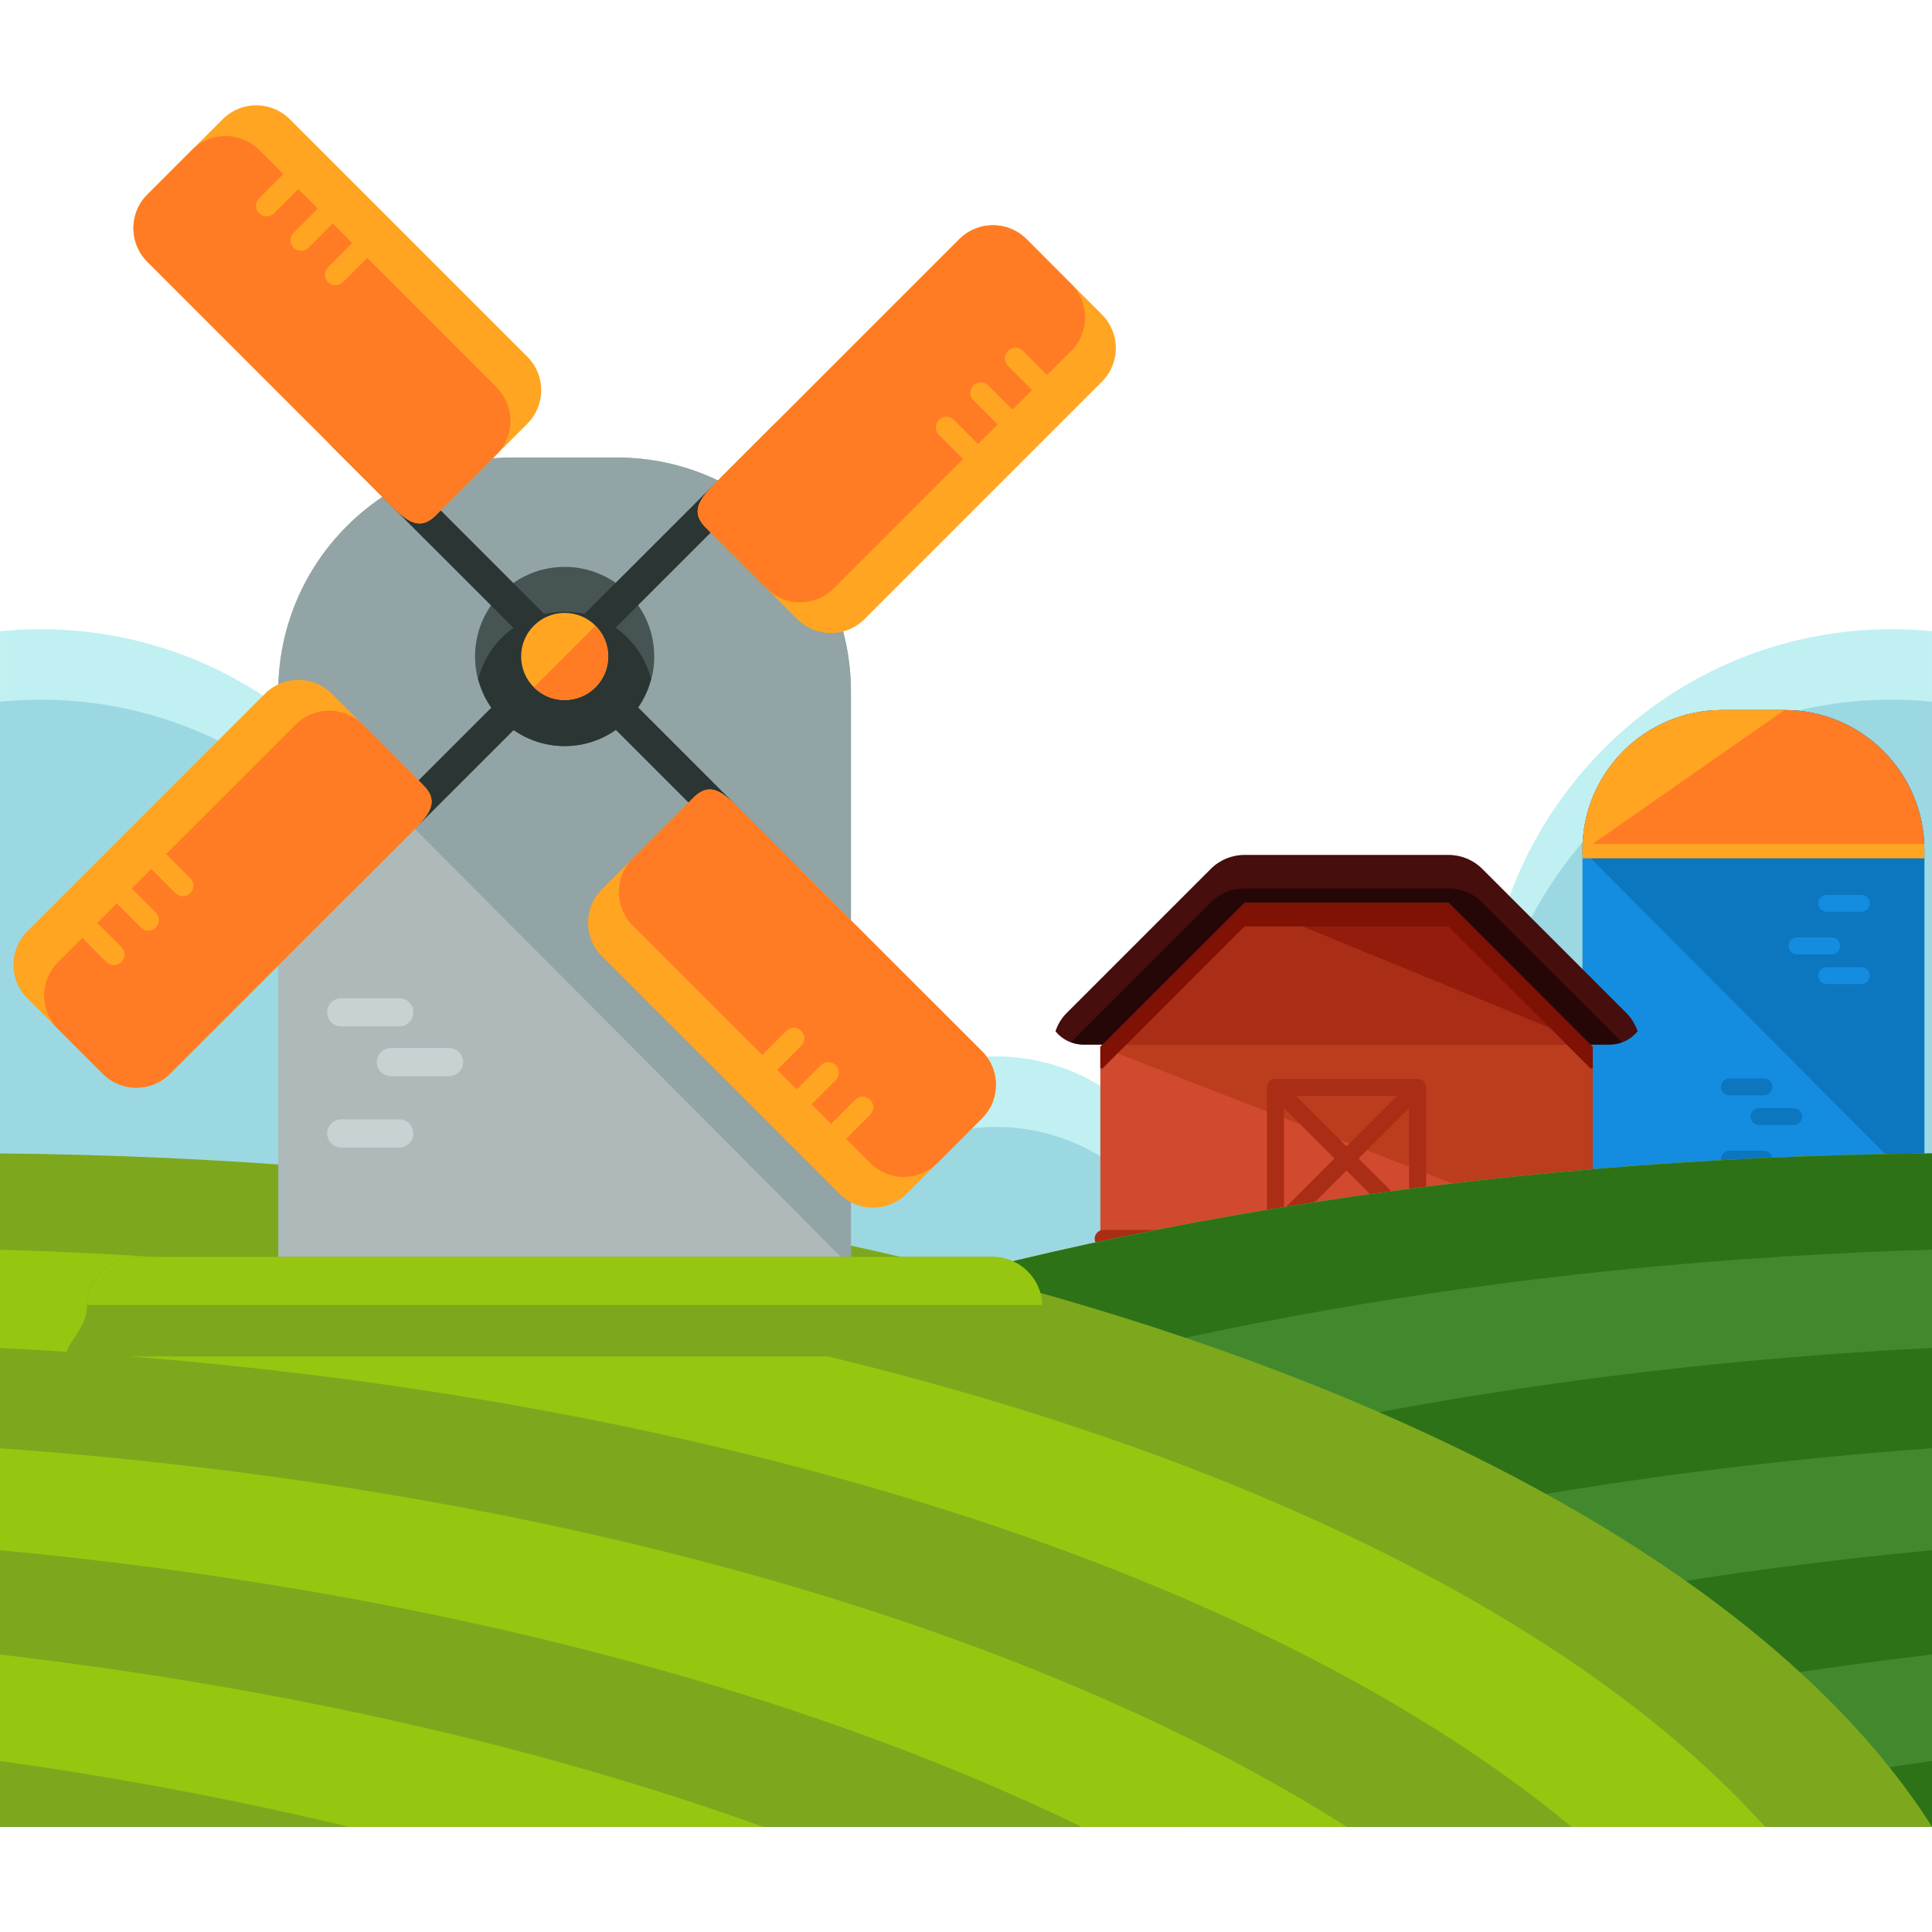 <?xml version="1.0" encoding="iso-8859-1"?>
<!-- Uploaded to: SVG Repo, www.svgrepo.com, Generator: SVG Repo Mixer Tools -->
<svg height="800px" width="800px" version="1.1" id="Layer_1" xmlns="http://www.w3.org/2000/svg" xmlns:xlink="http://www.w3.org/1999/xlink" 
	 viewBox="0 0 488.369 488.369" xml:space="preserve">
<path style="fill:#C0F0F2;" d="M236.599,267.044c-11.296,0-21.709,3.718-30.145,9.941c-9.287-10.004-22.528-16.282-37.266-16.282
	c-8.909,0-17.282,2.308-24.56,6.317c-8.31-9.578-19.614-16.431-32.516-19.046c-6.9-50.215-49.853-88.923-101.927-88.923
	c-3.434,0-6.845,0.181-10.177,0.504v205.021c3.332,0.323,6.743,0.504,10.177,0.504c19.377,0,37.447-5.451,52.933-14.769
	c10.122,8.428,23.15,13.485,37.344,13.485c13.808,0,26.474-4.805,36.486-12.8c8.767,7.2,20.007,11.54,32.248,11.54
	c11.319,0,21.709-3.734,30.145-9.941c9.303,10.004,22.528,16.289,37.266,16.289c28.121,0,50.916-22.812,50.916-50.932
	C287.516,289.84,264.72,267.044,236.599,267.044z"/>
<path style="fill:#9CD8E2;" d="M236.599,284.862c-11.296,0-21.709,3.718-30.145,9.941c-9.287-10.004-22.528-16.305-37.266-16.305
	c-8.909,0-17.282,2.3-24.56,6.325c-8.31-9.563-19.614-16.447-32.516-19.046c-6.9-50.2-49.853-88.915-101.927-88.915
	c-3.434,0-6.845,0.189-10.177,0.512v204.989c3.332,0.354,6.743,0.512,10.177,0.512c19.377,0,37.447-5.443,52.933-14.754
	c10.122,8.405,23.15,13.493,37.344,13.493c13.808,0,26.474-4.805,36.486-12.8c8.767,7.199,20.007,11.524,32.248,11.524
	c11.319,0,21.709-3.734,30.145-9.964c9.303,10.012,22.528,16.305,37.266,16.305c28.121,0,50.916-22.796,50.916-50.916
	C287.516,307.642,264.72,284.862,236.599,284.862z"/>
<path style="fill:#C0F0F2;" d="M251.77,267.044c11.296,0,21.709,3.718,30.145,9.941c9.287-10.004,22.528-16.282,37.266-16.282
	c8.909,0,17.282,2.308,24.552,6.317c8.302-9.578,19.629-16.431,32.524-19.046c6.892-50.215,49.853-88.923,101.935-88.923
	c3.426,0,6.829,0.181,10.169,0.504v205.021c-3.34,0.323-6.743,0.504-10.169,0.504c-19.385,0-37.455-5.451-52.949-14.769
	c-10.114,8.428-23.15,13.485-37.337,13.485c-13.816,0-26.466-4.805-36.486-12.8c-8.767,7.2-20.007,11.54-32.248,11.54
	c-11.319,0-21.709-3.734-30.145-9.941c-9.303,10.004-22.528,16.289-37.266,16.289c-28.121,0-50.916-22.812-50.916-50.932
	C200.854,289.84,223.649,267.044,251.77,267.044z"/>
<path style="fill:#9CD8E2;" d="M251.77,284.862c11.296,0,21.709,3.718,30.145,9.941c9.287-10.004,22.528-16.305,37.266-16.305
	c8.909,0,17.282,2.3,24.552,6.325c8.302-9.563,19.629-16.447,32.524-19.046c6.892-50.2,49.853-88.915,101.935-88.915
	c3.426,0,6.829,0.189,10.169,0.512v204.989c-3.34,0.354-6.743,0.512-10.169,0.512c-19.385,0-37.455-5.443-52.949-14.754
	c-10.114,8.405-23.15,13.493-37.337,13.493c-13.816,0-26.466-4.805-36.486-12.8c-8.767,7.199-20.007,11.524-32.248,11.524
	c-11.319,0-21.709-3.734-30.145-9.964c-9.303,10.012-22.528,16.305-37.266,16.305c-28.121,0-50.916-22.796-50.916-50.916
	C200.854,307.642,223.649,284.862,251.77,284.862z"/>
<path style="fill:#148DE0;" d="M486.439,301.656v-86.812c0-19.543-15.841-35.36-35.367-35.36h-15.714
	c-19.519,0-35.352,15.817-35.352,35.36v86.812L486.439,301.656L486.439,301.656z"/>
<g>
	<path style="fill:#0C76BF;" d="M486.439,301.656v-86.812c0-19.543-15.841-35.36-35.367-35.36h-15.714
		c-19.519,0-35.352,15.817-35.352,35.36"/>
	<path style="fill:#0C76BF;" d="M448.039,274.732c0,1.174-0.961,2.135-2.143,2.135h-8.751c-1.174,0-2.119-0.961-2.119-2.135l0,0
		c0-1.166,0.937-2.135,2.119-2.135h8.751C447.078,272.598,448.039,273.559,448.039,274.732L448.039,274.732z"/>
	<path style="fill:#0C76BF;" d="M448.039,293.023c0,1.166-0.961,2.119-2.143,2.119h-8.751c-1.174,0-2.119-0.945-2.119-2.119l0,0
		c0-1.189,0.937-2.135,2.119-2.135h8.751C447.078,290.888,448.039,291.833,448.039,293.023L448.039,293.023z"/>
	<path style="fill:#0C76BF;" d="M455.546,282.239c0,1.189-0.961,2.143-2.143,2.143h-8.743c-1.174,0-2.135-0.953-2.135-2.143l0,0
		c0-1.15,0.953-2.119,2.135-2.119h8.743C454.585,280.12,455.546,281.089,455.546,282.239L455.546,282.239z"/>
</g>
<g>
	<path style="fill:#148DE0;" d="M459.626,246.635c0-1.189,0.961-2.143,2.143-2.143h8.736c1.189,0,2.143,0.953,2.143,2.143l0,0
		c0,1.15-0.953,2.103-2.143,2.103h-8.736C460.587,248.731,459.626,247.785,459.626,246.635L459.626,246.635z"/>
	<path style="fill:#148DE0;" d="M459.626,228.345c0-1.174,0.961-2.135,2.143-2.135h8.736c1.189,0,2.143,0.961,2.143,2.135l0,0
		c0,1.166-0.953,2.135-2.143,2.135h-8.736C460.587,230.48,459.626,229.519,459.626,228.345L459.626,228.345z"/>
	<path style="fill:#148DE0;" d="M452.128,239.105c0-1.182,0.945-2.135,2.135-2.135h8.736c1.197,0,2.143,0.945,2.143,2.135l0,0
		c0,1.166-0.945,2.135-2.143,2.135h-8.736C453.081,241.24,452.128,240.279,452.128,239.105L452.128,239.105z"/>
</g>
<path style="fill:#FF7C24;" d="M451.072,179.485h-15.714c-19.519,0-35.352,15.817-35.352,35.36l0.165,0.15h86.268v-0.15
	C486.439,195.301,470.599,179.485,451.072,179.485z"/>
<g>
	<path style="fill:#FFA522;" d="M451.072,179.485h-15.714c-19.519,0-35.352,15.817-35.352,35.36l0.165,0.15"/>
	<path style="fill:#FFA522;" d="M399.998,214.844v2.127h86.441v-2.127c0-0.488-0.063-1-0.095-1.497h-86.268
		C400.061,213.844,399.998,214.356,399.998,214.844z"/>
</g>
<polygon style="fill:#D14A2F;" points="402.621,312.959 402.621,264.595 366.151,228.148 314.589,228.148 278.142,264.595 
	278.142,312.959 "/>
<polyline style="fill:#BC3C1E;" points="402.621,312.959 402.621,264.595 366.151,228.148 314.589,228.148 278.142,264.595 "/>
<polygon style="fill:#931C0C;" points="402.038,264.035 366.151,228.148 314.589,228.148 278.701,264.035 "/>
<polyline style="fill:#AA2D15;" points="314.589,228.148 278.701,264.035 402.038,264.035 "/>
<polygon style="fill:#7F1105;" points="314.589,228.148 278.142,264.595 278.142,270.061 278.701,270.061 314.589,234.166 
	366.151,234.166 402.038,270.061 402.621,270.061 402.621,264.595 366.151,228.148 "/>
<path style="fill:#470E0E;" d="M413.964,260.688c-0.607-1.709-1.528-3.308-2.828-4.6l-36.462-36.47
	c-2.253-2.253-5.317-3.513-8.515-3.513h-51.57c-3.182,0-6.254,1.26-8.507,3.513l-36.47,36.47c-1.308,1.292-2.237,2.891-2.812,4.6
	c1.654,2.024,4.143,3.348,6.963,3.348h4.947l35.887-35.887h51.57l35.887,35.887h4.955
	C409.821,264.035,412.302,262.712,413.964,260.688z"/>
<path style="fill:#260707;" d="M366.151,224.572h-51.57c-3.182,0-6.254,1.245-8.507,3.529l-35.367,35.336
	c0.961,0.347,1.977,0.591,3.048,0.591h4.947l35.887-35.887h51.57l35.887,35.887h4.955c1.071,0,2.072-0.244,3.033-0.591
	l-35.352-35.336C372.413,225.817,369.357,224.572,366.151,224.572z"/>
<g>
	<path style="fill:#AA2D15;" d="M358.353,312.959h-35.95c-1.189,0-2.143-0.985-2.143-2.174V274.85c0-1.197,0.953-2.158,2.143-2.158
		h35.95c1.189,0,2.15,0.961,2.15,2.158v35.935C360.511,311.974,359.55,312.959,358.353,312.959z M324.553,308.642h31.634v-31.626
		h-31.634V308.642z"/>
	<path style="fill:#AA2D15;" d="M324.427,310.911c-0.528,0-1.103-0.189-1.52-0.622c-0.819-0.835-0.819-2.221,0-3.048l31.87-31.862
		c0.843-0.835,2.206-0.866,3.056,0c0.835,0.827,0.835,2.206,0,3.04l-31.854,31.87C325.53,310.706,324.986,310.911,324.427,310.911z"
		/>
	<path style="fill:#AA2D15;" d="M356.305,310.911c-0.551,0-1.118-0.197-1.536-0.622l-31.87-31.87c-0.819-0.827-0.819-2.206,0-3.04
		c0.851-0.866,2.221-0.866,3.072,0l31.854,31.862c0.835,0.819,0.835,2.206,0,3.048C357.415,310.714,356.872,310.911,356.305,310.911
		z"/>
	<path style="fill:#AA2D15;" d="M405.165,313.132c0,1.268-1,2.284-2.261,2.284H278.961c-1.237,0-2.253-1.016-2.253-2.284l0,0
		c0-1.229,1.016-2.237,2.253-2.237h123.936C404.165,310.895,405.165,311.904,405.165,313.132L405.165,313.132z"/>
</g>
<g>
	<g>
		<path id="SVGCleanerId_0" style="fill:#7DA81D;" d="M488.369,291.565C256.181,293.653,61.487,364.876,0,461.746h488.369V291.565z"
			/>
	</g>
	<g>
		<path id="SVGCleanerId_0_1_" style="fill:#7DA81D;" d="M488.369,291.565C256.181,293.653,61.487,364.876,0,461.746h488.369
			V291.565z"/>
	</g>
</g>
<g>
	<path id="SVGCleanerId_0_2_" style="fill:#2D7216;" d="M488.369,291.565C256.181,293.653,61.487,364.876,0,461.746h488.369V291.565
		z"/>
</g>
<g>
	<path style="fill:#42892E;" d="M91.152,461.746c79.328-65.694,225.571-112.349,397.217-121.021v-24.828
		c-202.295,5.979-372.823,64.52-446.165,145.857h48.947V461.746z"/>
	<path style="fill:#42892E;" d="M488.369,391.862v-25.773C348.373,376.187,227.021,411.578,148,461.754h67.017
		C286.783,426.883,381.487,401.913,488.369,391.862z"/>
	<path style="fill:#42892E;" d="M488.369,445.142v-26.908c-71.357,8.334-136.799,23.347-192.819,43.512h104.716
		C428.237,455.051,457.657,449.45,488.369,445.142z"/>
</g>
<path style="fill:#7DA81D;" d="M0,291.565c232.188,2.087,426.874,73.311,488.369,170.181H0V291.565z"/>
<g>
	<path style="fill:#96C610;" d="M397.21,461.746C317.881,396.053,171.638,349.398,0,340.725v-24.828
		c202.287,5.979,372.815,64.52,446.165,145.857H397.21V461.746z"/>
	<path style="fill:#96C610;" d="M0,391.862v-25.773c139.997,10.098,261.333,45.489,340.378,95.665h-67.025
		C201.586,426.883,106.874,401.913,0,391.862z"/>
	<path style="fill:#96C610;" d="M0,445.142v-26.908c71.349,8.334,136.791,23.347,192.819,43.512H88.096
		C60.125,455.051,30.712,449.45,0,445.142z"/>
</g>
<path style="fill:#AEB9BA;" d="M215.103,320.253V174.837c0-32.681-26.498-59.195-59.219-59.195H129.56
	c-32.697,0-59.219,26.506-59.219,59.195v145.416H215.103z"/>
<path style="fill:#92A4A5;" d="M215.103,320.253V174.837c0-32.681-26.498-59.195-59.219-59.195H129.56
	c-32.697,0-59.219,26.506-59.219,59.195"/>
<g>
	<path style="fill:#C7D2D3;" d="M104.487,255.883c0,1.961-1.591,3.576-3.568,3.576H86.252c-1.969,0-3.552-1.615-3.552-3.576l0,0
		c0-1.961,1.583-3.56,3.552-3.56h14.667C102.888,252.322,104.487,253.921,104.487,255.883L104.487,255.883z"/>
	<path style="fill:#C7D2D3;" d="M104.487,286.5c0,1.969-1.591,3.568-3.568,3.568H86.252c-1.969,0-3.552-1.599-3.552-3.568l0,0
		c0-1.977,1.583-3.56,3.552-3.56h14.667C102.888,282.94,104.487,284.523,104.487,286.5L104.487,286.5z"/>
	<path style="fill:#C7D2D3;" d="M117.075,268.462c0,1.977-1.599,3.576-3.576,3.576H98.84c-1.977,0-3.592-1.599-3.592-3.576l0,0
		c0-1.961,1.615-3.545,3.592-3.545h14.659C115.476,264.918,117.075,266.501,117.075,268.462L117.075,268.462z"/>
</g>
<g>
	<path style="fill:#148DE0;" d="M199.255,232.425c0,1.961-1.591,3.545-3.56,3.545h-14.69c-1.938,0-3.545-1.583-3.545-3.545l0,0
		c0-1.977,1.607-3.576,3.545-3.576h14.69C197.664,228.849,199.255,230.448,199.255,232.425L199.255,232.425z"/>
	<path style="fill:#148DE0;" d="M206.171,249.384c0,1.977-1.591,3.576-3.552,3.576h-14.69c-1.953,0-3.56-1.599-3.56-3.576l0,0
		c0-1.961,1.607-3.545,3.56-3.545h14.69C204.579,245.84,206.171,247.423,206.171,249.384L206.171,249.384z"/>
</g>
<circle style="fill:#465453;" cx="142.73" cy="165.944" r="22.646"/>
<g>
	<path style="fill:#2B3534;" d="M142.738,154.625c-10.547,0-19.33,7.231-21.835,16.975c2.505,9.752,11.296,16.991,21.835,16.991
		c10.539,0,19.298-7.239,21.827-16.991C162.036,161.856,153.277,154.625,142.738,154.625z"/>
	<path style="fill:#2B3534;" d="M148.102,160.517c-1.552-1.552-1.56-4.088-0.008-5.656l47.813-47.797
		c1.56-1.536,4.088-1.536,5.64,0.008c1.568,1.568,1.568,4.104,0,5.671l-47.789,47.774
		C152.174,162.084,149.669,162.084,148.102,160.517z"/>
</g>
<path style="fill:#FFA522;" d="M218.498,156.523c-4.671,4.679-12.256,4.679-16.943,0l-23.127-23.127
	c-4.671-4.679-0.638-8.224,4.041-12.918l60.046-60.046c4.695-4.679,12.288-4.663,16.959,0l19.078,19.078
	c4.679,4.679,4.679,12.288,0,16.959L218.498,156.523z"/>
<path style="fill:#FF7C24;" d="M210.739,148.749l60.03-60.054c4.687-4.671,4.687-12.256,0-16.928l-11.296-11.327
	c-4.679-4.663-12.272-4.679-16.959,0l-60.046,60.046c-4.679,4.695-8.704,8.239-4.041,12.918l15.368,15.344
	C198.459,153.42,206.045,153.42,210.739,148.749z"/>
<g>
	<path style="fill:#FFA522;" d="M266.067,100.006c-1.048,1.04-2.749,1.04-3.773,0l-7.507-7.538c-1.063-1.032-1.063-2.71,0-3.765l0,0
		c1.032-1.048,2.718-1.048,3.757-0.016l7.53,7.538C267.099,97.289,267.099,98.951,266.067,100.006L266.067,100.006z"/>
	<path style="fill:#FFA522;" d="M257.355,108.718c-1.032,1.056-2.725,1.056-3.773,0l-7.53-7.522
		c-1.024-1.048-1.024-2.725,0.008-3.773l0,0c1.048-1.04,2.733-1.056,3.765,0l7.53,7.53
		C258.387,105.993,258.402,107.686,257.355,108.718L257.355,108.718z"/>
	<path style="fill:#FFA522;" d="M248.651,117.438c-1.048,1.04-2.749,1.04-3.773,0l-7.554-7.53c-1.024-1.056-1.016-2.749,0.008-3.773
		l0,0c1.04-1.04,2.741-1.04,3.773-0.016l7.538,7.546C249.683,114.697,249.683,116.39,248.651,117.438L248.651,117.438z"/>
</g>
<path style="fill:#2B3534;" d="M137.358,171.371c1.56,1.552,1.56,4.096,0,5.663l-47.813,47.789c-1.552,1.552-4.08,1.552-5.648,0
	c-1.568-1.568-1.568-4.096,0-5.664l47.813-47.789C133.285,169.82,135.79,169.82,137.358,171.371z"/>
<path style="fill:#FFA522;" d="M66.946,175.381c4.695-4.695,12.28-4.679,16.951,0l23.127,23.127
	c4.679,4.679,0.63,8.224-4.049,12.918l-60.038,60.03c-4.687,4.695-12.28,4.679-16.943,0L6.916,252.37
	c-4.695-4.679-4.695-12.256,0-16.959L66.946,175.381z"/>
<path style="fill:#FF7C24;" d="M74.72,183.155l-60.046,60.03c-4.695,4.695-4.695,12.28-0.016,16.959l11.335,11.303
	c4.671,4.679,12.264,4.695,16.943,0l60.038-60.03c4.679-4.695,8.72-8.239,4.049-12.918l-15.352-15.36
	C87.001,178.461,79.407,178.461,74.72,183.155z"/>
<g>
	<path style="fill:#FFA522;" d="M19.385,231.89c1.04-1.056,2.741-1.04,3.773,0l7.538,7.515c1.032,1.055,1.032,2.733,0,3.773l0,0
		c-1.048,1.04-2.749,1.04-3.773,0l-7.538-7.53C18.361,234.615,18.345,232.922,19.385,231.89L19.385,231.89z"/>
	<path style="fill:#FFA522;" d="M28.089,223.17c1.048-1.04,2.733-1.04,3.781,0l7.522,7.53c1.032,1.04,1.032,2.749-0.008,3.765l0,0
		c-1.016,1.048-2.725,1.048-3.757,0.016l-7.53-7.538C27.065,225.895,27.057,224.218,28.089,223.17L28.089,223.17z"/>
	<path style="fill:#FFA522;" d="M36.809,214.458c1.048-1.04,2.733-1.04,3.773,0l7.53,7.546c1.04,1.032,1.04,2.718-0.008,3.773l0,0
		c-1.04,1.024-2.725,1.024-3.765,0l-7.522-7.538C35.769,217.199,35.769,215.49,36.809,214.458L36.809,214.458z"/>
</g>
<path style="fill:#2B3534;" d="M148.149,171.324c1.568-1.568,4.104-1.568,5.664,0l47.789,47.789c1.567,1.552,1.567,4.104,0,5.663
	c-1.568,1.552-4.104,1.536-5.648,0l-47.805-47.805C146.597,175.412,146.59,172.876,148.149,171.324z"/>
<path style="fill:#FFA522;" d="M152.159,241.72c-4.687-4.671-4.679-12.272,0-16.943l23.111-23.127
	c4.695-4.695,8.231-0.638,12.902,4.049l60.069,60.038c4.671,4.687,4.671,12.288,0,16.959l-19.078,19.078
	c-4.687,4.671-12.288,4.671-16.967-0.016L152.159,241.72z"/>
<path style="fill:#FF7C24;" d="M159.941,233.946l60.038,60.046c4.687,4.695,12.256,4.695,16.943,0.016l11.319-11.311
	c4.671-4.679,4.671-12.28,0-16.959l-60.069-60.038c-4.671-4.687-8.208-8.736-12.902-4.049l-15.328,15.344
	C155.238,221.681,155.238,229.267,159.941,233.946z"/>
<g>
	<path style="fill:#FFA522;" d="M208.652,289.297c-1.032-1.04-1.032-2.733,0-3.773l7.554-7.538c1.032-1.04,2.702-1.04,3.765,0.016
		l0,0c1.048,1.04,1.048,2.71,0,3.765l-7.53,7.522C211.409,290.321,209.699,290.321,208.652,289.297L208.652,289.297z"/>
	<path style="fill:#FFA522;" d="M199.964,280.585c-1.048-1.04-1.048-2.749,0-3.773l7.522-7.538c1.048-1.04,2.718-1.024,3.773,0l0,0
		c1.032,1.048,1.032,2.741,0,3.773l-7.538,7.538C202.681,281.625,201.003,281.625,199.964,280.585L199.964,280.585z"/>
	<path style="fill:#FFA522;" d="M191.252,271.873c-1.063-1.048-1.063-2.741,0-3.773l7.522-7.515c1.032-1.056,2.725-1.056,3.757,0
		l0,0c1.056,1.016,1.056,2.725,0,3.765l-7.515,7.53C193.953,272.905,192.291,272.905,191.252,271.873L191.252,271.873z"/>
</g>
<path style="fill:#2B3534;" d="M137.303,160.564c-1.568,1.568-4.088,1.568-5.648,0L83.85,112.791c-1.552-1.568-1.552-4.104,0-5.671
	c1.583-1.552,4.104-1.552,5.656,0l47.797,47.805C138.87,156.476,138.87,159.012,137.303,160.564z"/>
<path style="fill:#FFA522;" d="M133.301,90.168c4.687,4.679,4.671,12.264,0,16.943l-23.127,23.135
	c-4.679,4.679-8.224,0.638-12.918-4.072l-60.03-60.03c-4.671-4.679-4.671-12.272,0-16.943l19.078-19.078
	c4.679-4.679,12.272-4.679,16.951,0.016L133.301,90.168z"/>
<path style="fill:#FF7C24;" d="M125.527,97.943L65.489,37.897c-4.687-4.687-12.296-4.687-16.967,0L37.226,49.2
	c-4.671,4.679-4.671,12.272,0,16.943l60.038,60.03c4.695,4.71,8.239,8.743,12.918,4.072l15.352-15.36
	C130.206,110.207,130.206,102.622,125.527,97.943z"/>
<g>
	<path style="fill:#FFA522;" d="M76.792,42.607c1.048,1.04,1.048,2.725,0,3.765l-7.53,7.538c-1.048,1.048-2.725,1.048-3.773,0l0,0
		c-1.056-1.04-1.04-2.733,0-3.765l7.538-7.538C74.059,41.568,75.744,41.552,76.792,42.607L76.792,42.607z"/>
	<path style="fill:#FFA522;" d="M85.504,51.303c1.04,1.056,1.04,2.765,0,3.773l-7.53,7.538c-1.048,1.048-2.749,1.048-3.781,0l0,0
		c-1.016-1.04-1.016-2.741,0-3.765l7.546-7.554C82.763,50.287,84.464,50.287,85.504,51.303L85.504,51.303z"/>
	<path style="fill:#FFA522;" d="M94.208,60.023c1.04,1.04,1.032,2.733,0,3.765l-7.53,7.538c-1.032,1.04-2.725,1.04-3.765,0l0,0
		c-1.048-1.04-1.048-2.725,0-3.773l7.515-7.522C91.475,58.976,93.176,58.976,94.208,60.023L94.208,60.023z"/>
	<circle style="fill:#FFA522;" cx="142.738" cy="165.944" r="11.012"/>
</g>
<path style="fill:#FF7C24;" d="M150.497,158.154c4.309,4.309,4.309,11.288,0,15.581c-4.293,4.293-11.248,4.309-15.573,0"/>
<path style="fill:#7DA81D;" d="M263.491,330.312c0,6.955,9.468,12.579,2.505,12.579H19.448c-6.94,0,2.521-5.624,2.521-12.579l0,0
	c0-6.947,5.624-12.579,12.587-12.579h216.355C257.843,317.732,263.491,323.364,263.491,330.312L263.491,330.312z"/>
<path style="fill:#96C610;" d="M250.912,317.732H34.556c-6.814,0-12.32,5.411-12.548,12.146h241.443
	C263.215,323.136,257.725,317.732,250.912,317.732z"/>
</svg>
